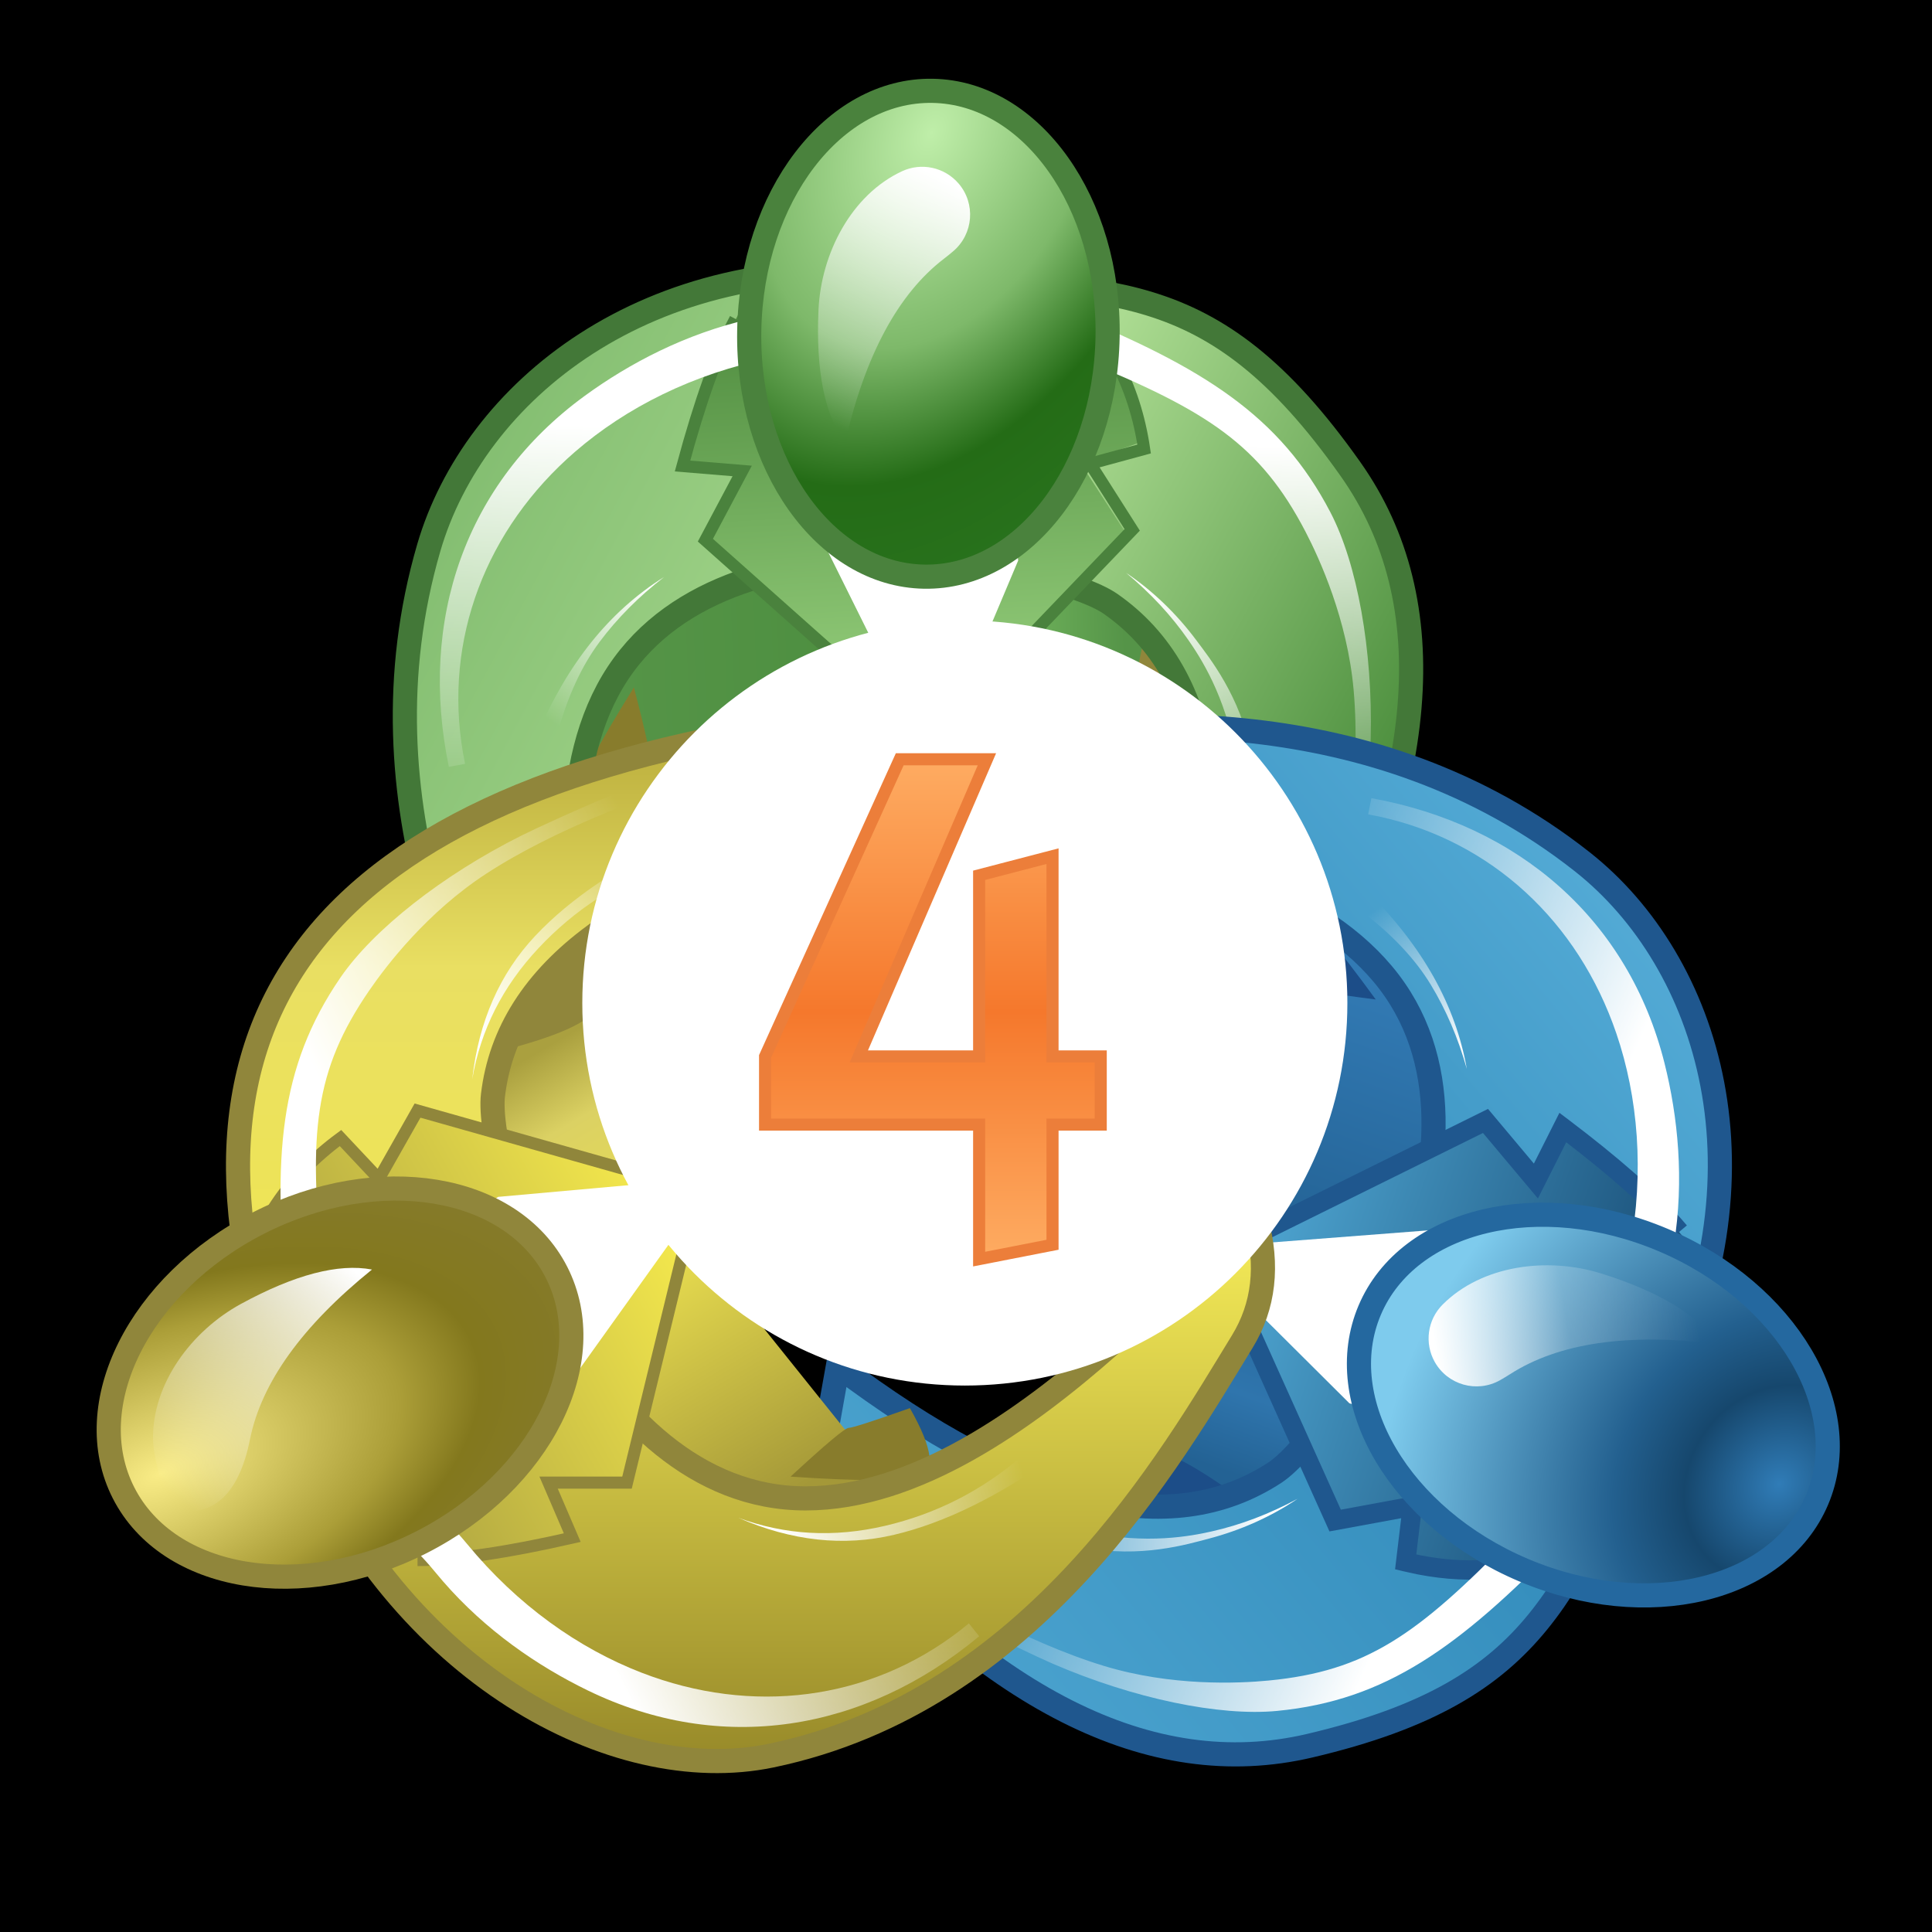<?xml version="1.0" encoding="UTF-8"?>
<svg width="80px" height="80px" viewBox="0 0 80 80" version="1.1" xmlns="http://www.w3.org/2000/svg" xmlns:xlink="http://www.w3.org/1999/xlink">
    <rect x="0" y="0" width="80" height="80" fill="#333333" stroke="none"/>
    <title>F84544E0-3A5F-4433-9DE6-51275085E07B</title>
    <defs>
        <rect id="path-1" x="0" y="0" width="80" height="80"></rect>
        <linearGradient x1="33.629%" y1="7.283%" x2="73.849%" y2="91.992%" id="linearGradient-3">
            <stop stop-color="#559448" offset="0%"></stop>
            <stop stop-color="#68AA56" offset="15.35%"></stop>
            <stop stop-color="#4C8E3F" offset="45.93%"></stop>
            <stop stop-color="#559447" offset="100%"></stop>
        </linearGradient>
        <linearGradient x1="50%" y1="0%" x2="50%" y2="100%" id="linearGradient-4">
            <stop stop-color="#448836" offset="0%"></stop>
            <stop stop-color="#ABDB91" offset="47.981%"></stop>
            <stop stop-color="#81BC6F" offset="100%"></stop>
        </linearGradient>
        <linearGradient x1="95.985%" y1="21.035%" x2="18.916%" y2="62.191%" id="linearGradient-5">
            <stop stop-color="#97D07D" offset="0%"></stop>
            <stop stop-color="#508D40" offset="100%"></stop>
        </linearGradient>
        <linearGradient x1="71.639%" y1="37.77%" x2="30.785%" y2="67.139%" id="linearGradient-6">
            <stop stop-color="#FFFFFF" stop-opacity="0" offset="0%"></stop>
            <stop stop-color="#FFFFFF" offset="100%"></stop>
        </linearGradient>
        <radialGradient cx="8.562%" cy="50%" fx="8.562%" fy="50%" r="100.494%" gradientTransform="translate(0.086,0.5),scale(0.75,1),rotate(-64.052),scale(1,1.463),translate(-0.086,-0.5)" id="radialGradient-7">
            <stop stop-color="#BFEEA9" offset="0%"></stop>
            <stop stop-color="#7EB96A" offset="42.742%"></stop>
            <stop stop-color="#246C16" offset="70.133%"></stop>
            <stop stop-color="#29731E" offset="100%"></stop>
        </radialGradient>
        <linearGradient x1="87.88%" y1="0%" x2="18.531%" y2="96.827%" id="linearGradient-8">
            <stop stop-color="#FFFFFF" stop-opacity="0" offset="0%"></stop>
            <stop stop-color="#FFFFFF" offset="100%"></stop>
        </linearGradient>
        <linearGradient x1="60.15%" y1="0%" x2="37.692%" y2="100%" id="linearGradient-9">
            <stop stop-color="#FFFFFF" offset="0%"></stop>
            <stop stop-color="#FFFFFF" stop-opacity="0" offset="100%"></stop>
        </linearGradient>
        <linearGradient x1="87.053%" y1="3.967%" x2="25.71%" y2="100%" id="linearGradient-10">
            <stop stop-color="#FFFFFF" offset="0%"></stop>
            <stop stop-color="#FFFFFF" stop-opacity="0" offset="100%"></stop>
        </linearGradient>
        <linearGradient x1="33.629%" y1="7.283%" x2="73.849%" y2="91.992%" id="linearGradient-11">
            <stop stop-color="#236294" offset="0%"></stop>
            <stop stop-color="#2F75AD" offset="15.35%"></stop>
            <stop stop-color="#236294" offset="45.93%"></stop>
            <stop stop-color="#327AB4" offset="100%"></stop>
        </linearGradient>
        <linearGradient x1="50%" y1="0%" x2="50%" y2="100%" id="linearGradient-12">
            <stop stop-color="#4AA2CE" offset="0%"></stop>
            <stop stop-color="#368FBE" offset="47.981%"></stop>
            <stop stop-color="#54ABD6" offset="100%"></stop>
        </linearGradient>
        <linearGradient x1="95.985%" y1="21.035%" x2="18.916%" y2="62.191%" id="linearGradient-13">
            <stop stop-color="#4EA5D1" offset="0%"></stop>
            <stop stop-color="#1B517A" offset="100%"></stop>
        </linearGradient>
        <radialGradient cx="8.562%" cy="50%" fx="8.562%" fy="50%" r="105.701%" gradientTransform="translate(0.086,0.5),scale(0.75,1),rotate(11.521),scale(1,1.154),translate(-0.086,-0.5)" id="radialGradient-14">
            <stop stop-color="#307CB7" offset="0%"></stop>
            <stop stop-color="#16476D" offset="23.449%"></stop>
            <stop stop-color="#23608F" offset="41.11%"></stop>
            <stop stop-color="#7ECBED" offset="100%"></stop>
        </radialGradient>
        <linearGradient x1="82.724%" y1="7.10542736e-13%" x2="18.531%" y2="96.827%" id="linearGradient-15">
            <stop stop-color="#FFFFFF" stop-opacity="0" offset="0%"></stop>
            <stop stop-color="#FFFFFF" stop-opacity="0.2" offset="48.668%"></stop>
            <stop stop-color="#FFFFFF" offset="100%"></stop>
        </linearGradient>
        <linearGradient x1="33.629%" y1="7.283%" x2="73.849%" y2="91.992%" id="linearGradient-16">
            <stop stop-color="#AAA03F" offset="0%"></stop>
            <stop stop-color="#DBD163" offset="15.35%"></stop>
            <stop stop-color="#EADF50" offset="45.93%"></stop>
            <stop stop-color="#CABE45" offset="70.81%"></stop>
            <stop stop-color="#A49838" offset="100%"></stop>
        </linearGradient>
        <linearGradient x1="50%" y1="-3.173%" x2="50%" y2="100%" id="linearGradient-17">
            <stop stop-color="#B3A637" offset="0%"></stop>
            <stop stop-color="#E9DF62" offset="24.832%"></stop>
            <stop stop-color="#EFE555" offset="52.019%"></stop>
            <stop stop-color="#938527" offset="100%"></stop>
        </linearGradient>
        <linearGradient x1="95.985%" y1="21.48%" x2="18.916%" y2="62.004%" id="linearGradient-18">
            <stop stop-color="#F7EB4D" offset="0%"></stop>
            <stop stop-color="#AFA541" offset="100%"></stop>
        </linearGradient>
        <radialGradient cx="8.562%" cy="50%" fx="8.562%" fy="50%" r="122.289%" gradientTransform="translate(0.086,0.5),scale(0.75,1),rotate(4.469),scale(1,0.542),translate(-0.086,-0.5)" id="radialGradient-19">
            <stop stop-color="#F9EC86" offset="0%"></stop>
            <stop stop-color="#AB9E38" offset="56.796%"></stop>
            <stop stop-color="#83781D" offset="75.76%"></stop>
            <stop stop-color="#857A29" offset="100%"></stop>
        </radialGradient>
        <linearGradient x1="87.88%" y1="0%" x2="18.531%" y2="96.827%" id="linearGradient-20">
            <stop stop-color="#FFFFFF" offset="0%"></stop>
            <stop stop-color="#FFFFFF" stop-opacity="0" offset="100%"></stop>
        </linearGradient>
        <linearGradient x1="50%" y1="0%" x2="50%" y2="100%" id="linearGradient-21">
            <stop stop-color="#FEAC62" offset="0%"></stop>
            <stop stop-color="#F5782C" offset="50.553%"></stop>
            <stop stop-color="#FEAC62" offset="100%"></stop>
        </linearGradient>
        <linearGradient x1="68.497%" y1="3.102%" x2="28.854%" y2="95.319%" id="linearGradient-22">
            <stop stop-color="#FFFFFF" stop-opacity="0" offset="0%"></stop>
            <stop stop-color="#FFFFFF" offset="100%"></stop>
        </linearGradient>
    </defs>
    <g id="新开发" stroke="none" stroke-width="1" fill="none" fill-rule="evenodd">
        <g id="Tools---MT5" transform="translate(-192, -5891)">
            <g id="编组-3" transform="translate(-1, 4781)">
                <g id="编组-14" transform="translate(1, 0)">
                    <g id="03_内容/多款交易软件" transform="translate(0, 718)">
                        <g id="Group-4" transform="translate(192, 392)">
                            <mask id="mask-2" fill="white">
                                <use xlink:href="#path-1"></use>
                            </mask>
                            <use id="Mask" fill="#000000" opacity="0" xlink:href="#path-1"></use>
                            <g mask="url(#mask-2)">
                                <g transform="translate(0, -6.4)">
                                    <g id="Group-3" stroke="none" stroke-width="1" fill="none" fill-rule="evenodd" transform="translate(5.28, 0)">
                                        <g id="Group-2-Copy" transform="translate(33.44, 34.32) rotate(118) translate(-33.44, -34.32) translate(7.04, 12.32)">
                                            <path d="M23.901,12.32 C25.456,16.226 26.407,18.179 26.753,18.179 C27.099,18.179 28.088,18.179 29.722,18.179 L33.627,24.738 L31.339,26.255 L36.749,33.003 C36.882,35.216 35.249,35.862 31.851,34.943 C26.753,33.564 17.829,23.285 18.718,17.802 C19.31,14.147 21.038,12.32 23.901,12.32 Z" id="Path-3" fill="url(#linearGradient-3)"></path>
                                            <path d="M27.332,8.499 L27.332,11.047 C25.996,12.131 25.083,12.955 24.592,13.519 C24.1,14.083 22.708,14.645 20.416,15.208 L23.705,7.92 L27.332,8.499 Z" id="Path-2" fill="#90863B"></path>
                                            <path d="M35.143,30.738 C34.994,30.738 34.192,31.411 32.736,32.757 C35.504,32.946 37.261,32.946 38.007,32.757 C38.754,32.568 38.644,31.622 37.677,29.92 C36.136,30.465 35.291,30.738 35.143,30.738 Z" id="Path-4" fill="#887C2C"></path>
                                            <path d="M31.931,1.76 C20.906,1.751 13.869,4.765 10.823,10.802 C6.252,19.857 9.152,23.117 12.415,30.976 C16.504,40.827 25.067,44.332 31.607,42.973 C42.46,40.718 48.517,31.937 51.438,27.168 C52.338,25.699 52.53,24.015 52.014,22.116 C51.609,20.627 42.424,33.658 33.359,33.658 C24.294,33.658 20.071,19.836 20.413,16.963 C21.03,11.791 26.037,8.121 35.433,5.951 L31.931,1.76 Z" id="Path" stroke="#437838" stroke-width="1" fill="url(#linearGradient-4)"></path>
                                            <path d="M9.58,24.005 C10.433,22.736 11.169,21.72 11.787,20.957 C12.405,20.194 13.244,19.514 14.303,18.917 L16.078,20.666 L17.785,17.832 L28.732,20.989 L25.758,33.096 L22.658,33.096 L23.366,35.583 C21.733,35.831 20.33,35.992 19.156,36.065 C17.982,36.139 16.834,36.139 15.713,36.065 L9.58,24.005 Z" id="Path-8" fill="url(#linearGradient-5)" transform="translate(19.156, 26.977) rotate(-2) translate(-19.156, -26.977) "></path>
                                            <path d="M9.856,25.076 C10.224,23.704 10.753,22.504 11.441,21.476 C12.129,20.449 13.015,19.536 14.1,18.737 L15.687,20.426 L17.289,17.6 L27.282,20.426 L28.915,20.877 L25.963,33.005 L22.716,33.005 L23.696,35.283 C20.992,35.902 18.856,36.212 17.289,36.212" id="Path-5" stroke="#4A823D" stroke-width="0.5"></path>
                                            <polygon id="Path-7" fill="#FFFFFF" points="20.628 21.173 27.094 20.592 28.331 22.247 24.012 28.283 19.888 21.67"></polygon>
                                            <path d="M30.933,0.898 L30.933,1.138 C28.796,1.947 27.322,2.51 26.512,2.827 C25.543,3.207 21.768,4.482 18.825,6.401 C16.383,7.994 14.699,10.192 13.986,11.23 C11.688,14.575 11.47,17.149 12.038,22.762 C12.262,24.976 12.486,28.64 14.943,31.04 L16.571,32.604 C17.09,33.108 17.49,33.522 17.831,33.916 L18.028,34.15 C20.119,36.693 22.653,38.478 25.259,39.486 C29.811,41.246 34.678,40.654 38.452,37.732 L38.812,37.443 L39.238,37.977 C34.455,41.949 28.533,42.894 23.031,40.221 C20.963,39.216 18.801,37.74 17.032,35.698 L16.669,35.268 C16.446,34.997 16.189,34.714 15.871,34.389 L15.083,33.613 C14.67,33.218 13.953,32.534 13.714,32.3 C10.985,29.635 10.859,26.902 10.582,24.168 C9.975,18.17 10.235,14.419 12.793,10.696 C14.152,8.718 17.001,6.467 20.278,4.825 C21.349,4.288 27.127,1.636 30.116,1.053 L30.933,0.898 Z" id="Path-9" fill="url(#linearGradient-6)" fill-rule="nonzero"></path>
                                            <ellipse id="Oval" stroke="#4A823D" stroke-width="1" fill="url(#radialGradient-7)" transform="translate(14.08, 28.864) rotate(-27) translate(-14.08, -28.864) " cx="14.08" cy="28.864" rx="10.06" ry="7.42"></ellipse>
                                            <path d="M17.526,25.565 C14.631,27.904 12.947,30.248 12.474,32.597 C12.44,32.764 12.403,32.924 12.363,33.076 L12.363,33.076 C12.085,34.136 11.001,34.771 9.941,34.493 C9.081,34.267 8.476,33.498 8.46,32.61 C8.46,32.61 8.46,32.61 8.46,32.61 C8.417,30.301 10.047,28.105 12.109,26.983 C14.328,25.776 16.134,25.303 17.526,25.565 Z" id="Path-6" fill="url(#linearGradient-8)" transform="translate(12.992, 30.539) scale(1, -1) rotate(54) translate(-12.992, -30.539) "></path>
                                        </g>
                                        <path d="M40.933,42.39 L41.645,41.32 C41.611,39.524 41.68,38.27 41.854,37.557 C42.454,35.094 43.611,33.576 44.146,32.909 C44.913,31.953 45.835,31.088 46.911,30.315 C45.752,30.985 44.716,31.85 43.804,32.909 C43.233,33.574 41.828,35.088 41.221,37.402 C40.98,38.321 40.884,39.984 40.933,42.39 Z" id="Path-10-Copy-3" fill="url(#linearGradient-9)" transform="translate(43.916, 36.352) scale(-1, 1) rotate(-4) translate(-43.916, -36.352) "></path>
                                        <path d="M16.823,36.786 L17.713,36.639 C18.182,35.157 18.8,33.938 19.567,32.981 C20.334,32.025 21.256,31.16 22.332,30.387 C21.172,31.057 20.137,31.922 19.225,32.981 C18.313,34.041 17.512,35.309 16.823,36.786 Z" id="Path-10" fill="url(#linearGradient-10)" transform="translate(19.577, 33.586) rotate(-2) translate(-19.577, -33.586) "></path>
                                    </g>
                                    <g id="Group-3-Copy" stroke="none" stroke-width="1" fill="none" fill-rule="evenodd" transform="translate(52.8, 59.555) rotate(112) translate(-52.8, -59.555) translate(19.36, 25.235)">
                                        <g id="Group-2-Copy" transform="translate(33.44, 34.32) rotate(118) translate(-33.44, -34.32) translate(7.04, 12.32)">
                                            <path d="M23.901,12.32 C25.456,16.226 26.407,18.179 26.753,18.179 C27.099,18.179 28.088,18.179 29.722,18.179 L33.627,24.738 L31.339,26.255 L36.749,33.003 C36.882,35.216 35.249,35.862 31.851,34.943 C26.753,33.564 17.829,23.285 18.718,17.802 C19.31,14.147 21.038,12.32 23.901,12.32 Z" id="Path-3" fill="url(#linearGradient-11)"></path>
                                            <path d="M27.332,8.499 L27.332,11.047 C25.996,12.131 25.083,12.955 24.592,13.519 C24.1,14.083 22.708,14.645 20.416,15.208 L23.705,7.92 L27.332,8.499 Z" id="Path-2" fill="#1C4D88"></path>
                                            <path d="M35.143,30.738 C34.994,30.738 34.192,31.411 32.736,32.757 C35.504,32.946 37.261,32.946 38.007,32.757 C38.754,32.568 38.644,31.622 37.677,29.92 C36.136,30.465 35.291,30.738 35.143,30.738 Z" id="Path-4" fill="#1C4D88"></path>
                                            <path d="M31.931,1.76 C20.906,1.751 13.869,4.765 10.823,10.802 C6.252,19.857 9.152,23.117 12.415,30.976 C16.504,40.827 25.067,44.332 31.607,42.973 C42.46,40.718 48.517,31.937 51.438,27.168 C52.338,25.699 52.53,24.015 52.014,22.116 C51.609,20.627 42.424,33.658 33.359,33.658 C24.294,33.658 20.071,19.836 20.413,16.963 C21.03,11.791 26.037,8.121 35.433,5.951 L31.931,1.76 Z" id="Path" stroke="#1F578E" stroke-width="1" fill="url(#linearGradient-12)"></path>
                                            <path d="M9.58,24.005 C10.433,22.736 11.169,21.72 11.787,20.957 C12.405,20.194 13.244,19.514 14.303,18.917 L16.078,20.666 L17.785,17.832 L28.732,20.989 L25.758,33.096 L22.658,33.096 L23.366,35.583 C21.733,35.831 20.33,35.992 19.156,36.065 C17.982,36.139 16.834,36.139 15.713,36.065 L9.58,24.005 Z" id="Path-8" fill="url(#linearGradient-13)" transform="translate(19.156, 26.977) rotate(-2) translate(-19.156, -26.977) "></path>
                                            <path d="M15.606,19.757 L17.096,17.13 L27.388,20.041 L29.395,20.594 L26.278,33.405 L23.323,33.405 L24.253,35.566 L23.786,35.673 C21.264,36.25 19.227,36.561 17.669,36.606 L17.289,36.612 L17.289,35.812 C18.585,35.812 20.294,35.593 22.412,35.154 L23.138,34.998 L22.109,32.605 L25.648,32.605 L28.434,21.158 L27.173,20.811 L17.482,18.07 L15.767,21.096 L14.056,19.274 L13.9,19.396 C13.19,19.97 12.58,20.598 12.068,21.282 L11.773,21.699 C11.205,22.547 10.749,23.52 10.405,24.619 L10.242,25.179 L9.47,24.972 C9.849,23.559 10.395,22.319 11.108,21.254 C11.72,20.339 12.483,19.513 13.395,18.776 L13.863,18.415 L14.149,18.204 L15.606,19.757 Z" id="Path-5" fill="#1F578E" fill-rule="nonzero"></path>
                                            <polygon id="Path-7" fill="#FFFFFF" points="20.628 21.173 27.094 20.592 28.331 22.247 24.012 28.283 19.888 21.67"></polygon>
                                            <path d="M30.933,0.898 L30.933,1.138 C28.796,1.947 27.322,2.51 26.512,2.827 C25.543,3.207 21.768,4.482 18.825,6.401 C16.383,7.994 14.699,10.192 13.986,11.23 C11.688,14.575 11.47,17.149 12.038,22.762 C12.262,24.976 12.486,28.64 14.943,31.04 L16.571,32.604 C17.09,33.108 17.49,33.522 17.831,33.916 L18.028,34.15 C20.119,36.693 22.653,38.478 25.259,39.486 C29.811,41.246 34.678,40.654 38.452,37.732 L38.812,37.443 L39.238,37.977 C34.455,41.949 28.533,42.894 23.031,40.221 C20.963,39.216 18.801,37.74 17.032,35.698 L16.669,35.268 C16.446,34.997 16.189,34.714 15.871,34.389 L15.083,33.613 C14.67,33.218 13.953,32.534 13.714,32.3 C10.985,29.635 10.859,26.902 10.582,24.168 C9.975,18.17 10.235,14.419 12.793,10.696 C14.152,8.718 17.001,6.467 20.278,4.825 C21.349,4.288 27.127,1.636 30.116,1.053 L30.933,0.898 Z" id="Path-9" fill="url(#linearGradient-6)" fill-rule="nonzero"></path>
                                            <ellipse id="Oval" stroke="#24689F" stroke-width="1" fill="url(#radialGradient-14)" transform="translate(14.08, 28.864) rotate(-27) translate(-14.08, -28.864) " cx="14.08" cy="28.864" rx="10.06" ry="7.42"></ellipse>
                                            <path d="M21.435,24.164 C18.54,26.503 16.856,28.847 16.383,31.196 C16.349,31.363 16.313,31.523 16.273,31.676 L16.273,31.676 C15.995,32.736 14.91,33.37 13.85,33.092 C12.991,32.867 12.386,32.098 12.369,31.209 C12.369,31.209 12.369,31.209 12.369,31.209 C12.326,28.901 13.956,26.704 16.018,25.582 C18.237,24.375 20.043,23.903 21.435,24.164 Z" id="Path-6" fill="url(#linearGradient-15)" transform="translate(16.902, 29.138) rotate(176) translate(-16.902, -29.138) "></path>
                                        </g>
                                        <path d="M40.933,42.39 L41.645,41.32 C41.611,39.524 41.68,38.27 41.854,37.557 C42.454,35.094 43.611,33.576 44.146,32.909 C44.913,31.953 45.835,31.088 46.911,30.315 C45.752,30.985 44.716,31.85 43.804,32.909 C43.233,33.574 41.828,35.088 41.221,37.402 C40.98,38.321 40.884,39.984 40.933,42.39 Z" id="Path-10-Copy-3" fill="url(#linearGradient-9)" transform="translate(43.916, 36.352) scale(-1, 1) rotate(-4) translate(-43.916, -36.352) "></path>
                                        <path d="M16.823,36.786 L17.713,36.639 C18.182,35.157 18.8,33.938 19.567,32.981 C20.334,32.025 21.256,31.16 22.332,30.387 C21.172,31.057 20.137,31.922 19.225,32.981 C18.313,34.041 17.512,35.309 16.823,36.786 Z" id="Path-10" fill="url(#linearGradient-10)" transform="translate(19.577, 33.586) rotate(-2) translate(-19.577, -33.586) "></path>
                                    </g>
                                    <g id="Group-2" stroke="none" stroke-width="1" fill="none" fill-rule="evenodd" transform="translate(0, 36.547)">
                                        <path d="M23.901,10.56 C25.456,14.466 26.407,16.419 26.753,16.419 C27.099,16.419 28.088,16.419 29.722,16.419 L33.627,22.978 L31.339,24.495 L36.749,31.243 C36.882,33.456 35.249,34.102 31.851,33.183 C26.753,31.804 17.829,21.525 18.718,16.042 C19.31,12.387 21.038,10.56 23.901,10.56 Z" id="Path-3" fill="url(#linearGradient-16)"></path>
                                        <path d="M27.332,6.739 L27.332,9.287 C25.996,10.371 25.083,11.195 24.592,11.759 C24.1,12.323 22.708,12.885 20.416,13.448 L23.705,6.16 L27.332,6.739 Z" id="Path-2" fill="#90863B"></path>
                                        <path d="M35.143,28.978 C34.994,28.978 34.192,29.651 32.736,30.997 C35.504,31.186 37.261,31.186 38.007,30.997 C38.754,30.808 38.644,29.862 37.677,28.16 C36.136,28.705 35.291,28.978 35.143,28.978 Z" id="Path-4" fill="#887C2C"></path>
                                        <path d="M31.931,0 C12.204,3.301 5.699,13.04 12.415,29.216 C16.504,39.067 25.391,43.908 31.931,42.549 C42.785,40.293 48.517,30.177 51.438,25.408 C52.338,23.939 52.53,22.255 52.014,20.356 C51.609,18.867 42.424,31.898 33.359,31.898 C24.294,31.898 20.071,18.076 20.413,15.203 C21.03,10.031 26.037,6.361 35.433,4.191 L31.931,0 Z" id="Path" stroke="#90863B" stroke-width="1" fill="url(#linearGradient-17)"></path>
                                        <path d="M9.856,22.048 C10.593,20.801 11.271,19.795 11.889,19.032 C12.508,18.269 13.225,17.552 14.041,16.881 L15.719,18.42 L17.169,16.016 L29.009,19.032 L26.035,31.138 L22.934,31.138 L23.642,33.626 C22.01,33.873 20.606,34.034 19.432,34.108 C18.258,34.182 17.111,34.182 15.989,34.108 L9.856,22.048 Z" id="Path-8" fill="url(#linearGradient-18)"></path>
                                        <path d="M9.856,23.316 C10.224,21.944 10.753,20.744 11.441,19.716 C12.129,18.689 13.015,17.776 14.1,16.977 L15.687,18.666 L17.289,15.84 L27.282,18.666 L28.915,19.117 L25.963,31.245 L22.716,31.245 L23.696,33.523 C20.992,34.142 18.856,34.452 17.289,34.452" id="Path-5" stroke="#90863B" stroke-width="0.5"></path>
                                        <polygon id="Path-7" fill="#FFFFFF" points="20.628 19.413 27.094 18.832 28.331 20.487 24.012 26.523 19.888 19.91"></polygon>
                                        <path d="M32.242,0.528 L32.242,0.768 C30.104,1.577 28.63,2.14 27.82,2.457 C26.851,2.837 23.076,4.112 20.134,6.031 C17.691,7.624 16.007,9.822 15.294,10.86 C12.996,14.205 12.778,16.779 13.346,22.392 C13.57,24.606 13.794,28.27 16.252,30.67 L17.88,32.234 C18.399,32.739 18.799,33.152 19.139,33.546 L19.337,33.78 C21.428,36.323 23.961,38.108 26.568,39.116 C31.12,40.876 35.986,40.284 39.761,37.362 L40.12,37.073 L40.546,37.607 C35.764,41.579 29.841,42.524 24.34,39.851 C22.272,38.846 20.109,37.37 18.34,35.328 L17.977,34.898 C17.755,34.627 17.498,34.345 17.179,34.019 L16.391,33.243 C15.979,32.848 15.262,32.164 15.022,31.93 C12.293,29.265 12.167,26.532 11.89,23.799 C11.284,17.8 11.544,14.049 14.101,10.326 C15.46,8.348 18.309,6.097 21.586,4.455 C22.658,3.918 28.435,1.266 31.424,0.683 L32.242,0.528 Z" id="Path-9" fill="url(#linearGradient-6)" fill-rule="nonzero"></path>
                                        <ellipse id="Oval" stroke="#90863B" stroke-width="1" fill="url(#radialGradient-19)" transform="translate(14.08, 27.104) rotate(-27) translate(-14.08, -27.104) " cx="14.08" cy="27.104" rx="10.06" ry="7.42"></ellipse>
                                        <path d="M15.403,22.422 C12.508,24.761 10.824,27.105 10.351,29.454 C9.877,31.803 8.764,32.766 7.011,32.342 C6.572,31.01 6.348,30.051 6.337,29.467 C6.294,27.158 7.924,24.962 9.986,23.84 C12.205,22.633 14.011,22.16 15.403,22.422 Z" id="Path-6" fill="url(#linearGradient-20)"></path>
                                    </g>
                                    <path d="M39.952,32.093 C48.7,32.093 55.792,39.185 55.792,47.933 C55.792,56.681 48.7,63.773 39.952,63.773 C31.204,63.773 24.112,56.681 24.112,47.933 C24.112,39.185 31.204,32.093 39.952,32.093 Z" id="Path" stroke="none" fill="#FFFFFF" fill-rule="nonzero"></path>
                                    <path d="M39.952,32.093 C48.7,32.093 55.792,39.185 55.792,47.933 C55.792,56.681 48.7,63.773 39.952,63.773 C31.204,63.773 24.112,56.681 24.112,47.933 C24.112,39.185 31.204,32.093 39.952,32.093 Z M39.952,32.893 C31.646,32.893 24.912,39.627 24.912,47.933 C24.912,56.239 31.646,62.973 39.952,62.973 C48.258,62.973 54.992,56.239 54.992,47.933 C54.992,39.627 48.258,32.893 39.952,32.893 Z" id="椭圆形" stroke="none" fill="" fill-rule="nonzero"></path>
                                    <polygon id="Path-11" stroke="#EC7E3A" stroke-width="0.5" fill="url(#linearGradient-21)" fill-rule="evenodd" points="37.256 37.84 31.68 50.144 31.68 52.966 40.544 52.966 40.544 58.537 43.583 57.943 43.583 52.966 45.579 52.966 45.579 50.144 43.583 50.144 43.583 41.852 40.544 42.644 40.544 50.144 35.561 50.144 40.866 37.84"></polygon>
                                    <path d="M20.503,51.782 C20.49,49.716 21.077,47.774 22.265,45.956 C23.452,44.138 25.003,42.69 26.917,41.614 L27.492,40.248 C25.04,41.936 23.224,43.678 22.045,45.475 C20.867,47.271 20.352,49.374 20.503,51.782 Z" id="Path-10-Copy" stroke="none" fill="url(#linearGradient-22)" fill-rule="evenodd" transform="translate(23.985, 46.015) rotate(10) translate(-23.985, -46.015) "></path>
                                    <path d="M33.695,73.713 C33.682,71.647 34.27,69.705 35.457,67.887 C36.645,66.069 38.195,64.621 40.11,63.545 L40.685,62.179 C38.232,63.867 36.416,65.609 35.238,67.406 C34.059,69.202 33.545,71.305 33.695,73.713 Z" id="Path-10-Copy-2" stroke="none" fill="url(#linearGradient-22)" fill-rule="evenodd" transform="translate(37.177, 67.946) scale(1, -1) rotate(70) translate(-37.177, -67.946) "></path>
                                </g>
                            </g>
                        </g>
                    </g>
                </g>
            </g>
        </g>
    </g>
</svg>